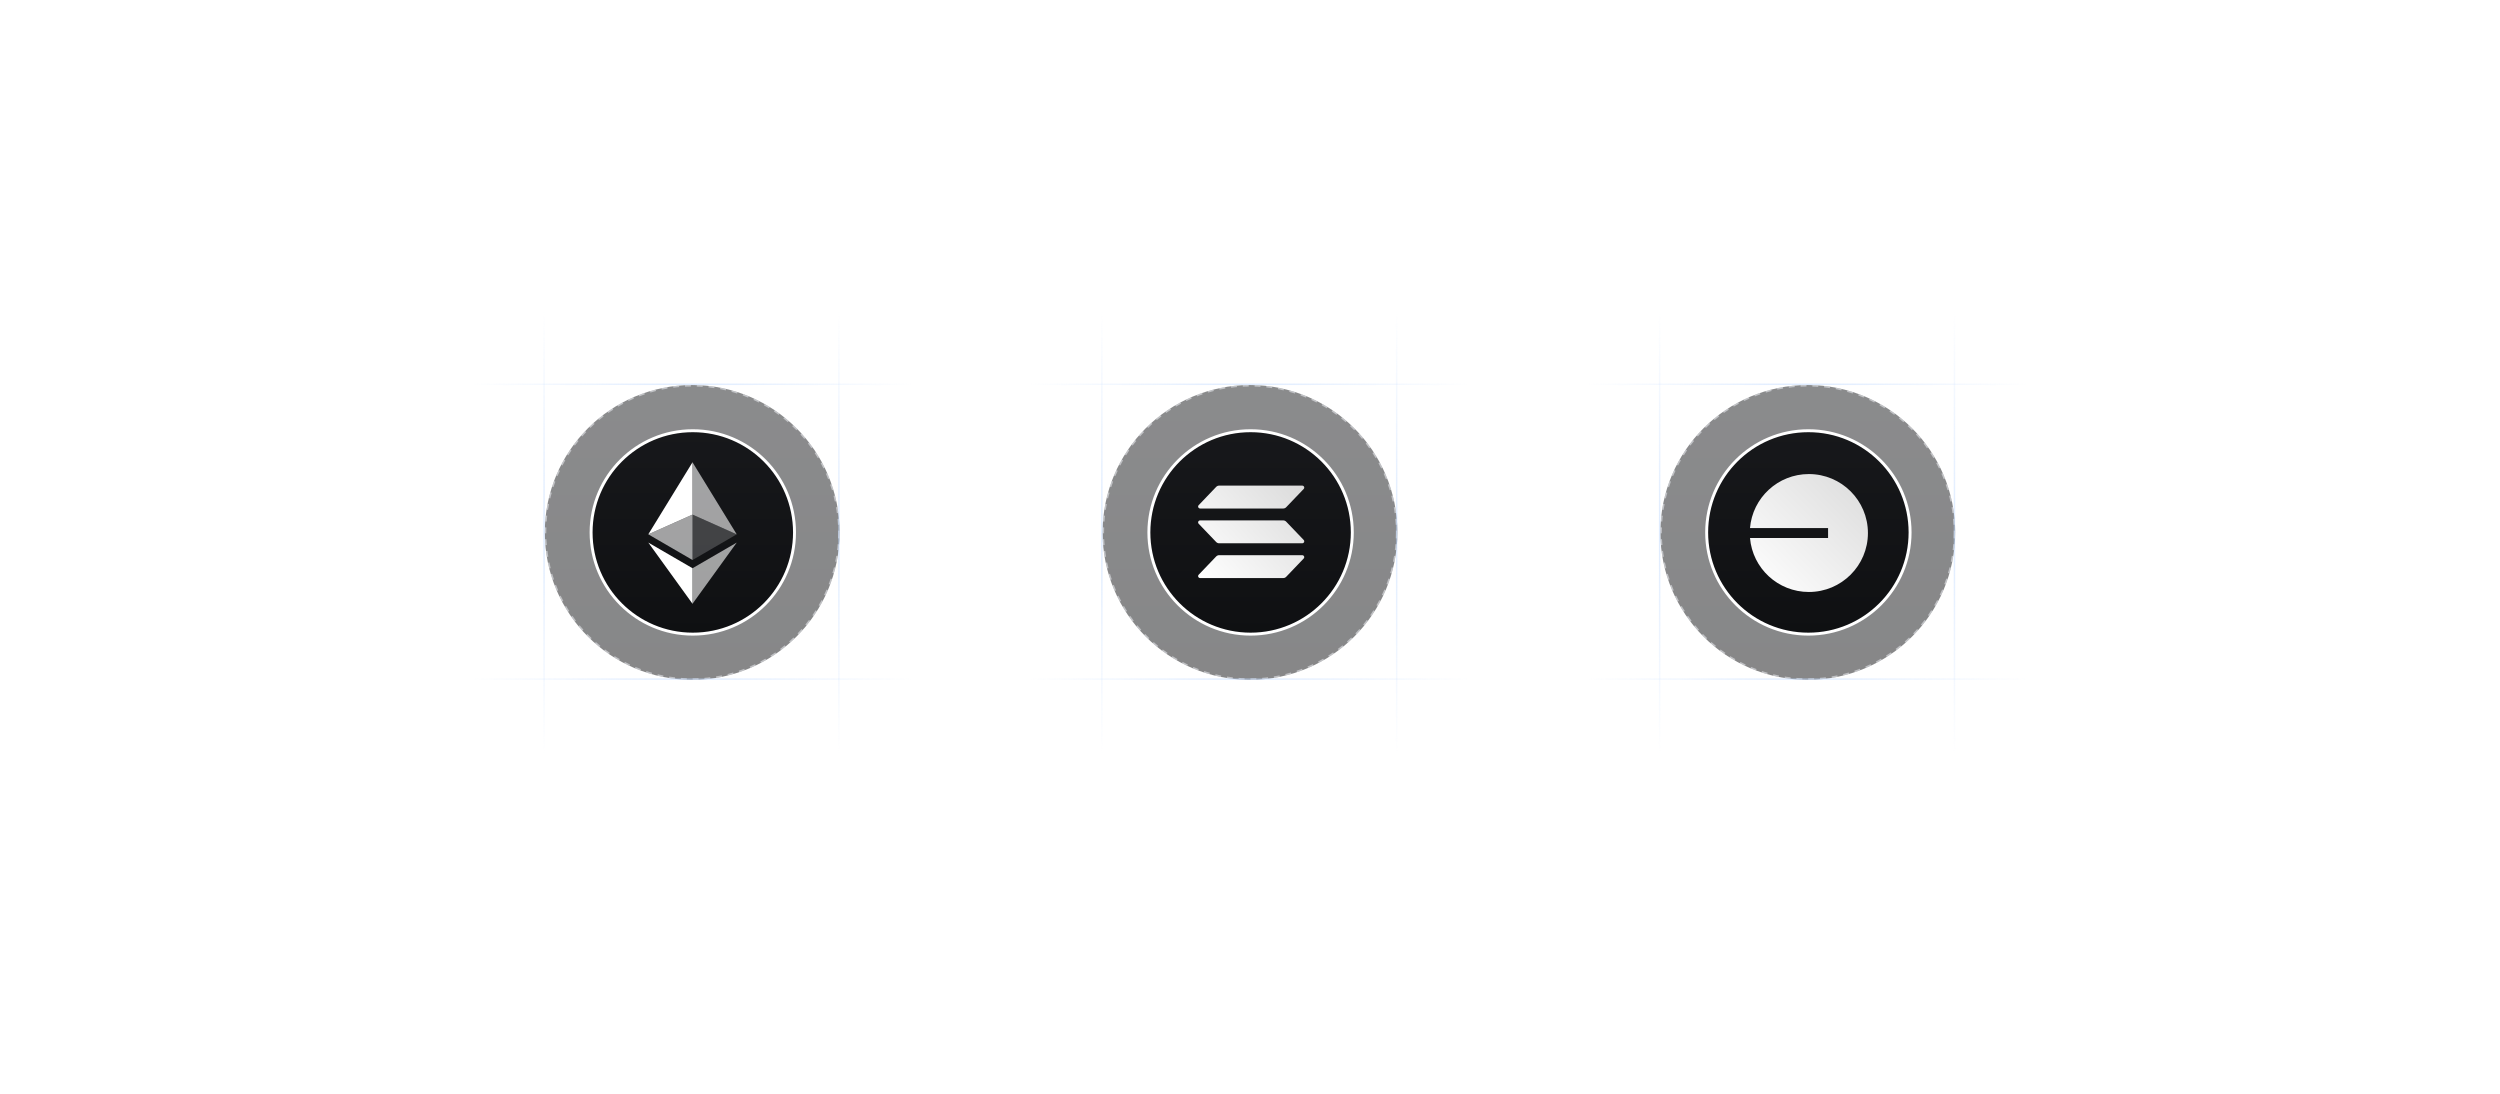 <svg width="1060" height="464" viewBox="0 0 1060 464" fill="none" xmlns="http://www.w3.org/2000/svg">
<g filter="url(#filter0_f_33_783)">
<ellipse cx="530" cy="232" rx="330" ry="32" fill="white" fill-opacity="0.5"/>
</g>
<rect x="30" y="200" width="1000" height="64" fill="url(#paint0_linear_33_783)" fill-opacity="0.25"/>
<g filter="url(#filter1_b_33_783)">
<circle cx="293.5" cy="225.75" r="62.5" fill="url(#paint1_linear_33_783)" fill-opacity="0.5"/>
<circle cx="293.5" cy="225.75" r="62.188" stroke="#F8FBFF" stroke-opacity="0.5" stroke-width="0.625" stroke-dasharray="2.5 2.5"/>
</g>
<circle cx="293.75" cy="225.75" r="43.125" fill="url(#paint2_linear_33_783)" stroke="white" stroke-width="1.25"/>
<path d="M293.624 196V218.18L312.37 226.556L293.624 196Z" fill="white" fill-opacity="0.602"/>
<path d="M293.623 196L274.875 226.556L293.623 218.18V196Z" fill="white"/>
<path d="M293.624 240.929V256L312.382 230.047L293.624 240.929Z" fill="white" fill-opacity="0.602"/>
<path d="M293.623 256V240.927L274.875 230.047L293.623 256Z" fill="white"/>
<path d="M293.624 237.441L312.37 226.556L293.624 218.185V237.441Z" fill="white" fill-opacity="0.2"/>
<path d="M274.875 226.556L293.623 237.441V218.185L274.875 226.556Z" fill="white" fill-opacity="0.602"/>
<line x1="199.75" y1="162.938" x2="387.25" y2="162.938" stroke="url(#paint3_linear_33_783)" stroke-width="0.625"/>
<line x1="199.75" y1="287.938" x2="387.25" y2="287.938" stroke="url(#paint4_linear_33_783)" stroke-width="0.625"/>
<line x1="230.688" y1="319.5" x2="230.687" y2="132" stroke="url(#paint5_linear_33_783)" stroke-width="0.625"/>
<line x1="355.688" y1="319.5" x2="355.688" y2="132" stroke="url(#paint6_linear_33_783)" stroke-width="0.625"/>
<path d="M250.23 313.25V299.25H259.07V300.89H252.23V305.37H258.47V306.97H252.23V311.61H259.07V313.25H250.23ZM265.096 313.25C264.469 313.25 263.922 313.15 263.456 312.95C262.989 312.75 262.629 312.417 262.376 311.95C262.122 311.483 261.996 310.85 261.996 310.05V304.87H260.256V303.17H261.996L262.236 300.65H263.996V303.17H266.856V304.87H263.996V310.07C263.996 310.643 264.116 311.037 264.356 311.25C264.596 311.45 265.009 311.55 265.596 311.55H266.756V313.25H265.096ZM268.461 313.25V298.85H270.461V304.81C270.795 304.223 271.255 303.763 271.841 303.43C272.441 303.097 273.101 302.93 273.821 302.93C274.621 302.93 275.308 303.097 275.881 303.43C276.455 303.75 276.895 304.237 277.201 304.89C277.508 305.53 277.661 306.337 277.661 307.31V313.25H275.681V307.53C275.681 306.583 275.481 305.87 275.081 305.39C274.681 304.897 274.088 304.65 273.301 304.65C272.768 304.65 272.288 304.777 271.861 305.03C271.435 305.283 271.095 305.657 270.841 306.15C270.588 306.63 270.461 307.217 270.461 307.91V313.25H268.461ZM284.179 313.49C283.219 313.49 282.366 313.27 281.619 312.83C280.872 312.39 280.286 311.777 279.859 310.99C279.446 310.203 279.239 309.29 279.239 308.25C279.239 307.183 279.446 306.257 279.859 305.47C280.286 304.67 280.872 304.05 281.619 303.61C282.366 303.157 283.232 302.93 284.219 302.93C285.206 302.93 286.052 303.15 286.759 303.59C287.466 304.03 288.012 304.617 288.399 305.35C288.786 306.07 288.979 306.87 288.979 307.75C288.979 307.883 288.972 308.03 288.959 308.19C288.959 308.337 288.952 308.503 288.939 308.69H280.699V307.27H286.979C286.939 306.43 286.659 305.777 286.139 305.31C285.619 304.83 284.972 304.59 284.199 304.59C283.652 304.59 283.152 304.717 282.699 304.97C282.246 305.21 281.879 305.57 281.599 306.05C281.332 306.517 281.199 307.11 281.199 307.83V308.39C281.199 309.137 281.332 309.77 281.599 310.29C281.879 310.797 282.246 311.183 282.699 311.45C283.152 311.703 283.646 311.83 284.179 311.83C284.819 311.83 285.346 311.69 285.759 311.41C286.172 311.13 286.479 310.75 286.679 310.27H288.679C288.506 310.883 288.212 311.437 287.799 311.93C287.386 312.41 286.872 312.79 286.259 313.07C285.659 313.35 284.966 313.49 284.179 313.49ZM290.601 313.25V303.17H292.401L292.581 305.07C292.808 304.617 293.101 304.237 293.461 303.93C293.821 303.61 294.241 303.363 294.721 303.19C295.214 303.017 295.774 302.93 296.401 302.93V305.05H295.681C295.268 305.05 294.874 305.103 294.501 305.21C294.128 305.303 293.794 305.47 293.501 305.71C293.221 305.95 293.001 306.277 292.841 306.69C292.681 307.103 292.601 307.617 292.601 308.23V313.25H290.601ZM301.885 313.49C300.925 313.49 300.072 313.27 299.325 312.83C298.579 312.39 297.992 311.777 297.565 310.99C297.152 310.203 296.945 309.29 296.945 308.25C296.945 307.183 297.152 306.257 297.565 305.47C297.992 304.67 298.579 304.05 299.325 303.61C300.072 303.157 300.939 302.93 301.925 302.93C302.912 302.93 303.759 303.15 304.465 303.59C305.172 304.03 305.719 304.617 306.105 305.35C306.492 306.07 306.685 306.87 306.685 307.75C306.685 307.883 306.679 308.03 306.665 308.19C306.665 308.337 306.659 308.503 306.645 308.69H298.405V307.27H304.685C304.645 306.43 304.365 305.777 303.845 305.31C303.325 304.83 302.679 304.59 301.905 304.59C301.359 304.59 300.859 304.717 300.405 304.97C299.952 305.21 299.585 305.57 299.305 306.05C299.039 306.517 298.905 307.11 298.905 307.83V308.39C298.905 309.137 299.039 309.77 299.305 310.29C299.585 310.797 299.952 311.183 300.405 311.45C300.859 311.703 301.352 311.83 301.885 311.83C302.525 311.83 303.052 311.69 303.465 311.41C303.879 311.13 304.185 310.75 304.385 310.27H306.385C306.212 310.883 305.919 311.437 305.505 311.93C305.092 312.41 304.579 312.79 303.965 313.07C303.365 313.35 302.672 313.49 301.885 313.49ZM312.007 313.49C311.221 313.49 310.534 313.33 309.947 313.01C309.374 312.69 308.927 312.21 308.607 311.57C308.301 310.93 308.147 310.123 308.147 309.15V303.17H310.147V308.93C310.147 309.877 310.354 310.59 310.767 311.07C311.181 311.55 311.774 311.79 312.547 311.79C313.067 311.79 313.534 311.663 313.947 311.41C314.374 311.157 314.707 310.79 314.947 310.31C315.187 309.83 315.307 309.243 315.307 308.55V303.17H317.307V313.25H315.527L315.387 311.53C315.081 312.143 314.634 312.623 314.047 312.97C313.461 313.317 312.781 313.49 312.007 313.49ZM319.446 313.25V303.17H321.246L321.386 304.59C321.706 304.07 322.132 303.663 322.666 303.37C323.199 303.077 323.799 302.93 324.466 302.93C324.972 302.93 325.432 303.003 325.846 303.15C326.259 303.283 326.626 303.49 326.946 303.77C327.266 304.05 327.526 304.397 327.726 304.81C328.086 304.223 328.566 303.763 329.166 303.43C329.779 303.097 330.426 302.93 331.106 302.93C331.919 302.93 332.619 303.097 333.206 303.43C333.792 303.75 334.239 304.237 334.546 304.89C334.852 305.53 335.006 306.33 335.006 307.29V313.25H333.026V307.49C333.026 306.557 332.832 305.85 332.446 305.37C332.072 304.89 331.519 304.65 330.786 304.65C330.292 304.65 329.852 304.777 329.466 305.03C329.079 305.283 328.772 305.65 328.546 306.13C328.332 306.61 328.226 307.197 328.226 307.89V313.25H326.226V307.49C326.226 306.557 326.032 305.85 325.646 305.37C325.272 304.89 324.719 304.65 323.986 304.65C323.519 304.65 323.092 304.777 322.706 305.03C322.319 305.283 322.012 305.65 321.786 306.13C321.559 306.61 321.446 307.197 321.446 307.89V313.25H319.446Z" fill="white"/>
<path d="M384.363 232L387.25 234.887L390.137 232L387.25 229.113L384.363 232ZM439.137 232L436.25 229.113L433.363 232L436.25 234.887L439.137 232ZM387.25 232.5H436.25V231.5H387.25V232.5Z" fill="white"/>
<g filter="url(#filter2_b_33_783)">
<circle cx="530" cy="225.75" r="62.5" fill="url(#paint7_linear_33_783)" fill-opacity="0.5"/>
<circle cx="530" cy="225.75" r="62.188" stroke="#F8FBFF" stroke-opacity="0.5" stroke-width="0.625" stroke-dasharray="2.5 2.5"/>
</g>
<circle cx="530.25" cy="225.75" r="43.125" fill="url(#paint8_linear_33_783)" stroke="white" stroke-width="1.25"/>
<path d="M552.768 236.808L545.339 244.571C545.177 244.74 544.982 244.874 544.765 244.964C544.548 245.058 544.313 245.106 544.077 245.103H508.862C508.695 245.103 508.531 245.056 508.39 244.966C508.25 244.878 508.139 244.75 508.071 244.599C508.005 244.449 507.985 244.282 508.013 244.121C508.042 243.958 508.118 243.808 508.232 243.689L515.667 235.929C515.828 235.759 516.023 235.625 516.239 235.535C516.455 235.441 516.689 235.393 516.925 235.394H552.138C552.305 235.395 552.469 235.443 552.61 235.533C552.75 235.622 552.861 235.749 552.929 235.901C552.995 236.051 553.015 236.217 552.987 236.379C552.958 236.541 552.882 236.689 552.768 236.808ZM545.339 221.182C545.177 221.012 544.982 220.878 544.765 220.788C544.548 220.693 544.314 220.646 544.077 220.647H508.862C508.695 220.647 508.531 220.695 508.39 220.784C508.25 220.873 508.139 221.002 508.071 221.154C508.005 221.303 507.985 221.469 508.013 221.63C508.042 221.792 508.118 221.943 508.232 222.061L515.667 229.824C515.828 229.993 516.023 230.127 516.239 230.217C516.455 230.311 516.689 230.358 516.925 230.356H552.138C552.305 230.356 552.469 230.309 552.61 230.219C552.75 230.131 552.861 230.003 552.929 229.852C552.995 229.702 553.015 229.535 552.987 229.374C552.958 229.211 552.882 229.061 552.768 228.942L545.339 221.182ZM508.862 215.606H544.079C544.315 215.607 544.55 215.56 544.767 215.465C544.983 215.375 545.179 215.241 545.341 215.071L552.769 207.309C552.884 207.19 552.96 207.04 552.989 206.877C553.016 206.716 552.996 206.55 552.929 206.401C552.861 206.25 552.75 206.122 552.61 206.034C552.469 205.944 552.305 205.897 552.138 205.897H516.925C516.689 205.895 516.455 205.942 516.239 206.036C516.023 206.126 515.828 206.26 515.667 206.429L508.234 214.194C508.12 214.312 508.043 214.462 508.015 214.625C507.986 214.786 508.006 214.952 508.071 215.101C508.139 215.252 508.25 215.38 508.39 215.469C508.531 215.559 508.695 215.605 508.862 215.606Z" fill="url(#paint9_linear_33_783)"/>
<line x1="436.25" y1="162.938" x2="623.75" y2="162.938" stroke="url(#paint10_linear_33_783)" stroke-width="0.625"/>
<line x1="436.25" y1="287.938" x2="623.75" y2="287.938" stroke="url(#paint11_linear_33_783)" stroke-width="0.625"/>
<line x1="467.188" y1="319.5" x2="467.188" y2="132" stroke="url(#paint12_linear_33_783)" stroke-width="0.625"/>
<line x1="592.188" y1="319.5" x2="592.188" y2="132" stroke="url(#paint13_linear_33_783)" stroke-width="0.625"/>
<path d="M506.31 313.49C505.283 313.49 504.383 313.31 503.61 312.95C502.836 312.577 502.236 312.057 501.81 311.39C501.383 310.723 501.17 309.943 501.17 309.05H503.27C503.283 309.557 503.403 310.023 503.63 310.45C503.87 310.863 504.21 311.197 504.65 311.45C505.103 311.69 505.656 311.81 506.31 311.81C506.87 311.81 507.35 311.717 507.75 311.53C508.163 311.343 508.476 311.09 508.69 310.77C508.903 310.437 509.01 310.057 509.01 309.63C509.01 309.137 508.896 308.73 508.67 308.41C508.443 308.09 508.136 307.83 507.75 307.63C507.376 307.417 506.936 307.23 506.43 307.07C505.936 306.91 505.416 306.737 504.87 306.55C503.763 306.19 502.936 305.723 502.39 305.15C501.856 304.577 501.59 303.83 501.59 302.91C501.59 302.123 501.776 301.443 502.15 300.87C502.523 300.283 503.043 299.83 503.71 299.51C504.39 299.177 505.19 299.01 506.11 299.01C507.016 299.01 507.81 299.177 508.49 299.51C509.17 299.843 509.703 300.303 510.09 300.89C510.476 301.477 510.67 302.163 510.67 302.95H508.55C508.55 302.59 508.456 302.237 508.27 301.89C508.083 301.543 507.803 301.263 507.43 301.05C507.056 300.823 506.596 300.71 506.05 300.71C505.596 300.697 505.19 300.77 504.83 300.93C504.47 301.09 504.19 301.323 503.99 301.63C503.79 301.937 503.69 302.303 503.69 302.73C503.69 303.157 503.776 303.503 503.95 303.77C504.136 304.023 504.403 304.243 504.75 304.43C505.096 304.617 505.496 304.79 505.95 304.95C506.416 305.097 506.93 305.263 507.49 305.45C508.183 305.677 508.796 305.957 509.33 306.29C509.876 306.61 510.303 307.03 510.61 307.55C510.93 308.057 511.09 308.71 511.09 309.51C511.09 310.203 510.91 310.85 510.55 311.45C510.19 312.05 509.656 312.543 508.95 312.93C508.243 313.303 507.363 313.49 506.31 313.49ZM517.368 313.49C516.421 313.49 515.568 313.27 514.808 312.83C514.061 312.39 513.468 311.777 513.028 310.99C512.601 310.19 512.388 309.27 512.388 308.23C512.388 307.163 512.608 306.237 513.048 305.45C513.488 304.65 514.088 304.03 514.848 303.59C515.608 303.15 516.461 302.93 517.408 302.93C518.368 302.93 519.221 303.15 519.968 303.59C520.714 304.03 521.301 304.643 521.728 305.43C522.168 306.217 522.388 307.143 522.388 308.21C522.388 309.277 522.168 310.203 521.728 310.99C521.301 311.777 520.708 312.39 519.948 312.83C519.188 313.27 518.328 313.49 517.368 313.49ZM517.368 311.77C517.914 311.77 518.408 311.637 518.848 311.37C519.301 311.103 519.661 310.71 519.928 310.19C520.208 309.657 520.348 308.997 520.348 308.21C520.348 307.423 520.214 306.77 519.948 306.25C519.681 305.717 519.321 305.317 518.868 305.05C518.428 304.783 517.941 304.65 517.408 304.65C516.874 304.65 516.381 304.783 515.928 305.05C515.474 305.317 515.108 305.717 514.828 306.25C514.561 306.77 514.428 307.423 514.428 308.21C514.428 308.997 514.561 309.657 514.828 310.19C515.108 310.71 515.468 311.103 515.908 311.37C516.361 311.637 516.848 311.77 517.368 311.77ZM524.14 313.25V298.85H526.14V313.25H524.14ZM531.627 313.49C530.8 313.49 530.113 313.35 529.567 313.07C529.02 312.79 528.613 312.417 528.347 311.95C528.08 311.47 527.947 310.957 527.947 310.41C527.947 309.743 528.12 309.177 528.467 308.71C528.813 308.23 529.307 307.863 529.947 307.61C530.587 307.357 531.353 307.23 532.247 307.23H534.867C534.867 306.643 534.78 306.157 534.607 305.77C534.433 305.383 534.173 305.097 533.827 304.91C533.493 304.71 533.067 304.61 532.547 304.61C531.947 304.61 531.433 304.757 531.007 305.05C530.58 305.33 530.313 305.75 530.207 306.31H528.207C528.287 305.603 528.527 305.003 528.927 304.51C529.34 304.003 529.867 303.617 530.507 303.35C531.147 303.07 531.827 302.93 532.547 302.93C533.493 302.93 534.287 303.097 534.927 303.43C535.567 303.763 536.047 304.237 536.367 304.85C536.7 305.45 536.867 306.17 536.867 307.01V313.25H535.127L534.967 311.55C534.82 311.817 534.647 312.07 534.447 312.31C534.247 312.55 534.007 312.757 533.727 312.93C533.46 313.103 533.147 313.237 532.787 313.33C532.44 313.437 532.053 313.49 531.627 313.49ZM532.007 311.87C532.433 311.87 532.82 311.783 533.167 311.61C533.513 311.437 533.807 311.203 534.047 310.91C534.3 310.603 534.487 310.263 534.607 309.89C534.74 309.503 534.813 309.11 534.827 308.71V308.65H532.447C531.873 308.65 531.407 308.723 531.047 308.87C530.7 309.003 530.447 309.19 530.287 309.43C530.127 309.67 530.047 309.95 530.047 310.27C530.047 310.603 530.12 310.89 530.267 311.13C530.427 311.357 530.653 311.537 530.947 311.67C531.24 311.803 531.593 311.87 532.007 311.87ZM538.819 313.25V303.17H540.619L540.739 304.89C541.059 304.29 541.513 303.817 542.099 303.47C542.686 303.11 543.359 302.93 544.119 302.93C544.919 302.93 545.606 303.09 546.179 303.41C546.753 303.73 547.199 304.217 547.519 304.87C547.839 305.51 547.999 306.317 547.999 307.29V313.25H545.999V307.49C545.999 306.557 545.793 305.85 545.379 305.37C544.966 304.89 544.366 304.65 543.579 304.65C543.059 304.65 542.593 304.777 542.179 305.03C541.766 305.27 541.433 305.63 541.179 306.11C540.939 306.59 540.819 307.177 540.819 307.87V313.25H538.819ZM553.298 313.49C552.471 313.49 551.784 313.35 551.238 313.07C550.691 312.79 550.284 312.417 550.018 311.95C549.751 311.47 549.618 310.957 549.618 310.41C549.618 309.743 549.791 309.177 550.138 308.71C550.484 308.23 550.978 307.863 551.618 307.61C552.258 307.357 553.024 307.23 553.918 307.23H556.538C556.538 306.643 556.451 306.157 556.278 305.77C556.104 305.383 555.844 305.097 555.498 304.91C555.164 304.71 554.738 304.61 554.218 304.61C553.618 304.61 553.104 304.757 552.678 305.05C552.251 305.33 551.984 305.75 551.878 306.31H549.878C549.958 305.603 550.198 305.003 550.598 304.51C551.011 304.003 551.538 303.617 552.178 303.35C552.818 303.07 553.498 302.93 554.218 302.93C555.164 302.93 555.958 303.097 556.598 303.43C557.238 303.763 557.718 304.237 558.038 304.85C558.371 305.45 558.538 306.17 558.538 307.01V313.25H556.798L556.638 311.55C556.491 311.817 556.318 312.07 556.118 312.31C555.918 312.55 555.678 312.757 555.398 312.93C555.131 313.103 554.818 313.237 554.458 313.33C554.111 313.437 553.724 313.49 553.298 313.49ZM553.678 311.87C554.104 311.87 554.491 311.783 554.838 311.61C555.184 311.437 555.478 311.203 555.718 310.91C555.971 310.603 556.158 310.263 556.278 309.89C556.411 309.503 556.484 309.11 556.498 308.71V308.65H554.118C553.544 308.65 553.078 308.723 552.718 308.87C552.371 309.003 552.118 309.19 551.958 309.43C551.798 309.67 551.718 309.95 551.718 310.27C551.718 310.603 551.791 310.89 551.938 311.13C552.098 311.357 552.324 311.537 552.618 311.67C552.911 311.803 553.264 311.87 553.678 311.87Z" fill="white"/>
<path d="M620.863 232L623.75 234.887L626.637 232L623.75 229.113L620.863 232ZM675.637 232L672.75 229.113L669.863 232L672.75 234.887L675.637 232ZM623.75 232.5H672.75V231.5H623.75V232.5Z" fill="white"/>
<g filter="url(#filter3_b_33_783)">
<circle cx="766.5" cy="225.75" r="62.5" fill="url(#paint14_linear_33_783)" fill-opacity="0.5"/>
<circle cx="766.5" cy="225.75" r="62.188" stroke="#F8FBFF" stroke-opacity="0.5" stroke-width="0.625" stroke-dasharray="2.5 2.5"/>
</g>
<circle cx="766.75" cy="225.75" r="43.125" fill="url(#paint15_linear_33_783)" stroke="white" stroke-width="1.25"/>
<path d="M766.956 251C780.788 251 792 239.808 792 226C792 212.192 780.788 201 766.956 201C753.834 201 743.07 211.076 742 223.898H775.102V228.102H742C743.07 240.924 753.834 251 766.956 251Z" fill="url(#paint16_linear_33_783)"/>
<line x1="672.75" y1="162.938" x2="860.25" y2="162.938" stroke="url(#paint17_linear_33_783)" stroke-width="0.625"/>
<line x1="672.75" y1="287.938" x2="860.25" y2="287.938" stroke="url(#paint18_linear_33_783)" stroke-width="0.625"/>
<line x1="703.688" y1="319.5" x2="703.688" y2="132" stroke="url(#paint19_linear_33_783)" stroke-width="0.625"/>
<line x1="828.688" y1="319.5" x2="828.688" y2="132" stroke="url(#paint20_linear_33_783)" stroke-width="0.625"/>
<path d="M746.753 313.25V299.25H751.933C752.906 299.25 753.719 299.41 754.373 299.73C755.026 300.037 755.513 300.463 755.833 301.01C756.166 301.543 756.333 302.15 756.333 302.83C756.333 303.537 756.179 304.13 755.873 304.61C755.566 305.09 755.159 305.463 754.653 305.73C754.159 305.983 753.626 306.13 753.053 306.17L753.333 305.97C753.946 305.983 754.506 306.15 755.013 306.47C755.519 306.777 755.919 307.19 756.213 307.71C756.506 308.23 756.653 308.803 756.653 309.43C756.653 310.15 756.479 310.803 756.133 311.39C755.786 311.963 755.273 312.417 754.593 312.75C753.913 313.083 753.079 313.25 752.093 313.25H746.753ZM748.753 311.59H751.833C752.713 311.59 753.393 311.39 753.873 310.99C754.366 310.577 754.613 309.997 754.613 309.25C754.613 308.517 754.359 307.93 753.853 307.49C753.359 307.05 752.673 306.83 751.793 306.83H748.753V311.59ZM748.753 305.29H751.713C752.553 305.29 753.193 305.097 753.633 304.71C754.073 304.31 754.293 303.763 754.293 303.07C754.293 302.403 754.073 301.877 753.633 301.49C753.193 301.09 752.533 300.89 751.653 300.89H748.753V305.29ZM761.678 313.49C760.851 313.49 760.164 313.35 759.618 313.07C759.071 312.79 758.664 312.417 758.398 311.95C758.131 311.47 757.998 310.957 757.998 310.41C757.998 309.743 758.171 309.177 758.518 308.71C758.864 308.23 759.358 307.863 759.998 307.61C760.638 307.357 761.404 307.23 762.298 307.23H764.918C764.918 306.643 764.831 306.157 764.658 305.77C764.484 305.383 764.224 305.097 763.878 304.91C763.544 304.71 763.118 304.61 762.598 304.61C761.998 304.61 761.484 304.757 761.058 305.05C760.631 305.33 760.364 305.75 760.258 306.31H758.258C758.338 305.603 758.578 305.003 758.978 304.51C759.391 304.003 759.918 303.617 760.558 303.35C761.198 303.07 761.878 302.93 762.598 302.93C763.544 302.93 764.338 303.097 764.978 303.43C765.618 303.763 766.098 304.237 766.418 304.85C766.751 305.45 766.918 306.17 766.918 307.01V313.25H765.178L765.018 311.55C764.871 311.817 764.698 312.07 764.498 312.31C764.298 312.55 764.058 312.757 763.778 312.93C763.511 313.103 763.198 313.237 762.838 313.33C762.491 313.437 762.104 313.49 761.678 313.49ZM762.058 311.87C762.484 311.87 762.871 311.783 763.218 311.61C763.564 311.437 763.858 311.203 764.098 310.91C764.351 310.603 764.538 310.263 764.658 309.89C764.791 309.503 764.864 309.11 764.878 308.71V308.65H762.498C761.924 308.65 761.458 308.723 761.098 308.87C760.751 309.003 760.498 309.19 760.338 309.43C760.178 309.67 760.098 309.95 760.098 310.27C760.098 310.603 760.171 310.89 760.318 311.13C760.478 311.357 760.704 311.537 760.998 311.67C761.291 311.803 761.644 311.87 762.058 311.87ZM772.771 313.49C771.917 313.49 771.171 313.35 770.531 313.07C769.891 312.79 769.384 312.397 769.011 311.89C768.637 311.383 768.411 310.79 768.331 310.11H770.371C770.437 310.43 770.564 310.723 770.751 310.99C770.951 311.257 771.217 311.47 771.551 311.63C771.897 311.79 772.304 311.87 772.771 311.87C773.211 311.87 773.571 311.81 773.851 311.69C774.144 311.557 774.357 311.383 774.491 311.17C774.624 310.943 774.691 310.703 774.691 310.45C774.691 310.077 774.597 309.797 774.411 309.61C774.237 309.41 773.971 309.257 773.611 309.15C773.264 309.03 772.844 308.923 772.351 308.83C771.884 308.75 771.431 308.643 770.991 308.51C770.564 308.363 770.177 308.183 769.831 307.97C769.497 307.757 769.231 307.49 769.031 307.17C768.831 306.837 768.731 306.43 768.731 305.95C768.731 305.377 768.884 304.863 769.191 304.41C769.497 303.943 769.931 303.583 770.491 303.33C771.064 303.063 771.737 302.93 772.511 302.93C773.631 302.93 774.531 303.197 775.211 303.73C775.891 304.263 776.291 305.017 776.411 305.99H774.471C774.417 305.537 774.217 305.19 773.871 304.95C773.524 304.697 773.064 304.57 772.491 304.57C771.917 304.57 771.477 304.683 771.171 304.91C770.864 305.137 770.711 305.437 770.711 305.81C770.711 306.05 770.797 306.263 770.971 306.45C771.144 306.637 771.397 306.797 771.731 306.93C772.077 307.05 772.497 307.163 772.991 307.27C773.697 307.403 774.331 307.57 774.891 307.77C775.451 307.97 775.897 308.263 776.231 308.65C776.564 309.037 776.731 309.59 776.731 310.31C776.744 310.937 776.584 311.49 776.251 311.97C775.931 312.45 775.471 312.823 774.871 313.09C774.284 313.357 773.584 313.49 772.771 313.49ZM783.045 313.49C782.085 313.49 781.232 313.27 780.485 312.83C779.739 312.39 779.152 311.777 778.725 310.99C778.312 310.203 778.105 309.29 778.105 308.25C778.105 307.183 778.312 306.257 778.725 305.47C779.152 304.67 779.739 304.05 780.485 303.61C781.232 303.157 782.099 302.93 783.085 302.93C784.072 302.93 784.919 303.15 785.625 303.59C786.332 304.03 786.879 304.617 787.265 305.35C787.652 306.07 787.845 306.87 787.845 307.75C787.845 307.883 787.839 308.03 787.825 308.19C787.825 308.337 787.819 308.503 787.805 308.69H779.565V307.27H785.845C785.805 306.43 785.525 305.777 785.005 305.31C784.485 304.83 783.839 304.59 783.065 304.59C782.519 304.59 782.019 304.717 781.565 304.97C781.112 305.21 780.745 305.57 780.465 306.05C780.199 306.517 780.065 307.11 780.065 307.83V308.39C780.065 309.137 780.199 309.77 780.465 310.29C780.745 310.797 781.112 311.183 781.565 311.45C782.019 311.703 782.512 311.83 783.045 311.83C783.685 311.83 784.212 311.69 784.625 311.41C785.039 311.13 785.345 310.75 785.545 310.27H787.545C787.372 310.883 787.079 311.437 786.665 311.93C786.252 312.41 785.739 312.79 785.125 313.07C784.525 313.35 783.832 313.49 783.045 313.49Z" fill="white"/>
<defs>
<filter id="filter0_f_33_783" x="0" y="0" width="1060" height="464" filterUnits="userSpaceOnUse" color-interpolation-filters="sRGB">
<feFlood flood-opacity="0" result="BackgroundImageFix"/>
<feBlend mode="normal" in="SourceGraphic" in2="BackgroundImageFix" result="shape"/>
<feGaussianBlur stdDeviation="100" result="effect1_foregroundBlur_33_783"/>
</filter>
<filter id="filter1_b_33_783" x="221" y="153.25" width="145" height="145" filterUnits="userSpaceOnUse" color-interpolation-filters="sRGB">
<feFlood flood-opacity="0" result="BackgroundImageFix"/>
<feGaussianBlur in="BackgroundImageFix" stdDeviation="5"/>
<feComposite in2="SourceAlpha" operator="in" result="effect1_backgroundBlur_33_783"/>
<feBlend mode="normal" in="SourceGraphic" in2="effect1_backgroundBlur_33_783" result="shape"/>
</filter>
<filter id="filter2_b_33_783" x="457.5" y="153.25" width="145" height="145" filterUnits="userSpaceOnUse" color-interpolation-filters="sRGB">
<feFlood flood-opacity="0" result="BackgroundImageFix"/>
<feGaussianBlur in="BackgroundImageFix" stdDeviation="5"/>
<feComposite in2="SourceAlpha" operator="in" result="effect1_backgroundBlur_33_783"/>
<feBlend mode="normal" in="SourceGraphic" in2="effect1_backgroundBlur_33_783" result="shape"/>
</filter>
<filter id="filter3_b_33_783" x="694" y="153.25" width="145" height="145" filterUnits="userSpaceOnUse" color-interpolation-filters="sRGB">
<feFlood flood-opacity="0" result="BackgroundImageFix"/>
<feGaussianBlur in="BackgroundImageFix" stdDeviation="5"/>
<feComposite in2="SourceAlpha" operator="in" result="effect1_backgroundBlur_33_783"/>
<feBlend mode="normal" in="SourceGraphic" in2="effect1_backgroundBlur_33_783" result="shape"/>
</filter>
<linearGradient id="paint0_linear_33_783" x1="30" y1="232" x2="1030" y2="232" gradientUnits="userSpaceOnUse">
<stop stop-color="white" stop-opacity="0"/>
<stop offset="0.5" stop-color="white"/>
<stop offset="1" stop-color="white" stop-opacity="0"/>
</linearGradient>
<linearGradient id="paint1_linear_33_783" x1="293.646" y1="162.957" x2="293.646" y2="288.25" gradientUnits="userSpaceOnUse">
<stop stop-color="#17181B"/>
<stop offset="1" stop-color="#0F1012"/>
</linearGradient>
<linearGradient id="paint2_linear_33_783" x1="293.852" y1="181.795" x2="293.852" y2="269.5" gradientUnits="userSpaceOnUse">
<stop stop-color="#17181B"/>
<stop offset="1" stop-color="#0F1012"/>
</linearGradient>
<linearGradient id="paint3_linear_33_783" x1="199.75" y1="163.75" x2="387.25" y2="163.75" gradientUnits="userSpaceOnUse">
<stop stop-color="#BCD7FF" stop-opacity="0"/>
<stop offset="0.495" stop-color="#BCD7FF" stop-opacity="0.5"/>
<stop offset="1" stop-color="#BCD7FF" stop-opacity="0"/>
</linearGradient>
<linearGradient id="paint4_linear_33_783" x1="199.75" y1="288.75" x2="387.25" y2="288.75" gradientUnits="userSpaceOnUse">
<stop stop-color="#BCD7FF" stop-opacity="0"/>
<stop offset="0.495" stop-color="#BCD7FF" stop-opacity="0.5"/>
<stop offset="1" stop-color="#BCD7FF" stop-opacity="0"/>
</linearGradient>
<linearGradient id="paint5_linear_33_783" x1="231.5" y1="319.5" x2="231.5" y2="132" gradientUnits="userSpaceOnUse">
<stop stop-color="#BCD7FF" stop-opacity="0"/>
<stop offset="0.495" stop-color="#BCD7FF" stop-opacity="0.5"/>
<stop offset="1" stop-color="#BCD7FF" stop-opacity="0"/>
</linearGradient>
<linearGradient id="paint6_linear_33_783" x1="356.5" y1="319.5" x2="356.5" y2="132" gradientUnits="userSpaceOnUse">
<stop stop-color="#BCD7FF" stop-opacity="0"/>
<stop offset="0.495" stop-color="#BCD7FF" stop-opacity="0.5"/>
<stop offset="1" stop-color="#BCD7FF" stop-opacity="0"/>
</linearGradient>
<linearGradient id="paint7_linear_33_783" x1="530.146" y1="162.957" x2="530.146" y2="288.25" gradientUnits="userSpaceOnUse">
<stop stop-color="#17181B"/>
<stop offset="1" stop-color="#0F1012"/>
</linearGradient>
<linearGradient id="paint8_linear_33_783" x1="530.352" y1="181.795" x2="530.352" y2="269.5" gradientUnits="userSpaceOnUse">
<stop stop-color="#17181B"/>
<stop offset="1" stop-color="#0F1012"/>
</linearGradient>
<linearGradient id="paint9_linear_33_783" x1="553" y1="206" x2="508" y2="245" gradientUnits="userSpaceOnUse">
<stop stop-color="#DBDBDB"/>
<stop offset="1" stop-color="white"/>
</linearGradient>
<linearGradient id="paint10_linear_33_783" x1="436.25" y1="163.75" x2="623.75" y2="163.75" gradientUnits="userSpaceOnUse">
<stop stop-color="#BCD7FF" stop-opacity="0"/>
<stop offset="0.495" stop-color="#BCD7FF" stop-opacity="0.5"/>
<stop offset="1" stop-color="#BCD7FF" stop-opacity="0"/>
</linearGradient>
<linearGradient id="paint11_linear_33_783" x1="436.25" y1="288.75" x2="623.75" y2="288.75" gradientUnits="userSpaceOnUse">
<stop stop-color="#BCD7FF" stop-opacity="0"/>
<stop offset="0.495" stop-color="#BCD7FF" stop-opacity="0.5"/>
<stop offset="1" stop-color="#BCD7FF" stop-opacity="0"/>
</linearGradient>
<linearGradient id="paint12_linear_33_783" x1="468" y1="319.5" x2="468" y2="132" gradientUnits="userSpaceOnUse">
<stop stop-color="#BCD7FF" stop-opacity="0"/>
<stop offset="0.495" stop-color="#BCD7FF" stop-opacity="0.5"/>
<stop offset="1" stop-color="#BCD7FF" stop-opacity="0"/>
</linearGradient>
<linearGradient id="paint13_linear_33_783" x1="593" y1="319.5" x2="593" y2="132" gradientUnits="userSpaceOnUse">
<stop stop-color="#BCD7FF" stop-opacity="0"/>
<stop offset="0.495" stop-color="#BCD7FF" stop-opacity="0.5"/>
<stop offset="1" stop-color="#BCD7FF" stop-opacity="0"/>
</linearGradient>
<linearGradient id="paint14_linear_33_783" x1="766.646" y1="162.957" x2="766.646" y2="288.25" gradientUnits="userSpaceOnUse">
<stop stop-color="#17181B"/>
<stop offset="1" stop-color="#0F1012"/>
</linearGradient>
<linearGradient id="paint15_linear_33_783" x1="766.852" y1="181.795" x2="766.852" y2="269.5" gradientUnits="userSpaceOnUse">
<stop stop-color="#17181B"/>
<stop offset="1" stop-color="#0F1012"/>
</linearGradient>
<linearGradient id="paint16_linear_33_783" x1="792" y1="201" x2="742" y2="250" gradientUnits="userSpaceOnUse">
<stop stop-color="#DBDBDB"/>
<stop offset="1" stop-color="white"/>
</linearGradient>
<linearGradient id="paint17_linear_33_783" x1="672.75" y1="163.75" x2="860.25" y2="163.75" gradientUnits="userSpaceOnUse">
<stop stop-color="#BCD7FF" stop-opacity="0"/>
<stop offset="0.495" stop-color="#BCD7FF" stop-opacity="0.5"/>
<stop offset="1" stop-color="#BCD7FF" stop-opacity="0"/>
</linearGradient>
<linearGradient id="paint18_linear_33_783" x1="672.75" y1="288.75" x2="860.25" y2="288.75" gradientUnits="userSpaceOnUse">
<stop stop-color="#BCD7FF" stop-opacity="0"/>
<stop offset="0.495" stop-color="#BCD7FF" stop-opacity="0.5"/>
<stop offset="1" stop-color="#BCD7FF" stop-opacity="0"/>
</linearGradient>
<linearGradient id="paint19_linear_33_783" x1="704.5" y1="319.5" x2="704.5" y2="132" gradientUnits="userSpaceOnUse">
<stop stop-color="#BCD7FF" stop-opacity="0"/>
<stop offset="0.495" stop-color="#BCD7FF" stop-opacity="0.5"/>
<stop offset="1" stop-color="#BCD7FF" stop-opacity="0"/>
</linearGradient>
<linearGradient id="paint20_linear_33_783" x1="829.5" y1="319.5" x2="829.5" y2="132" gradientUnits="userSpaceOnUse">
<stop stop-color="#BCD7FF" stop-opacity="0"/>
<stop offset="0.495" stop-color="#BCD7FF" stop-opacity="0.5"/>
<stop offset="1" stop-color="#BCD7FF" stop-opacity="0"/>
</linearGradient>
</defs>
</svg>
